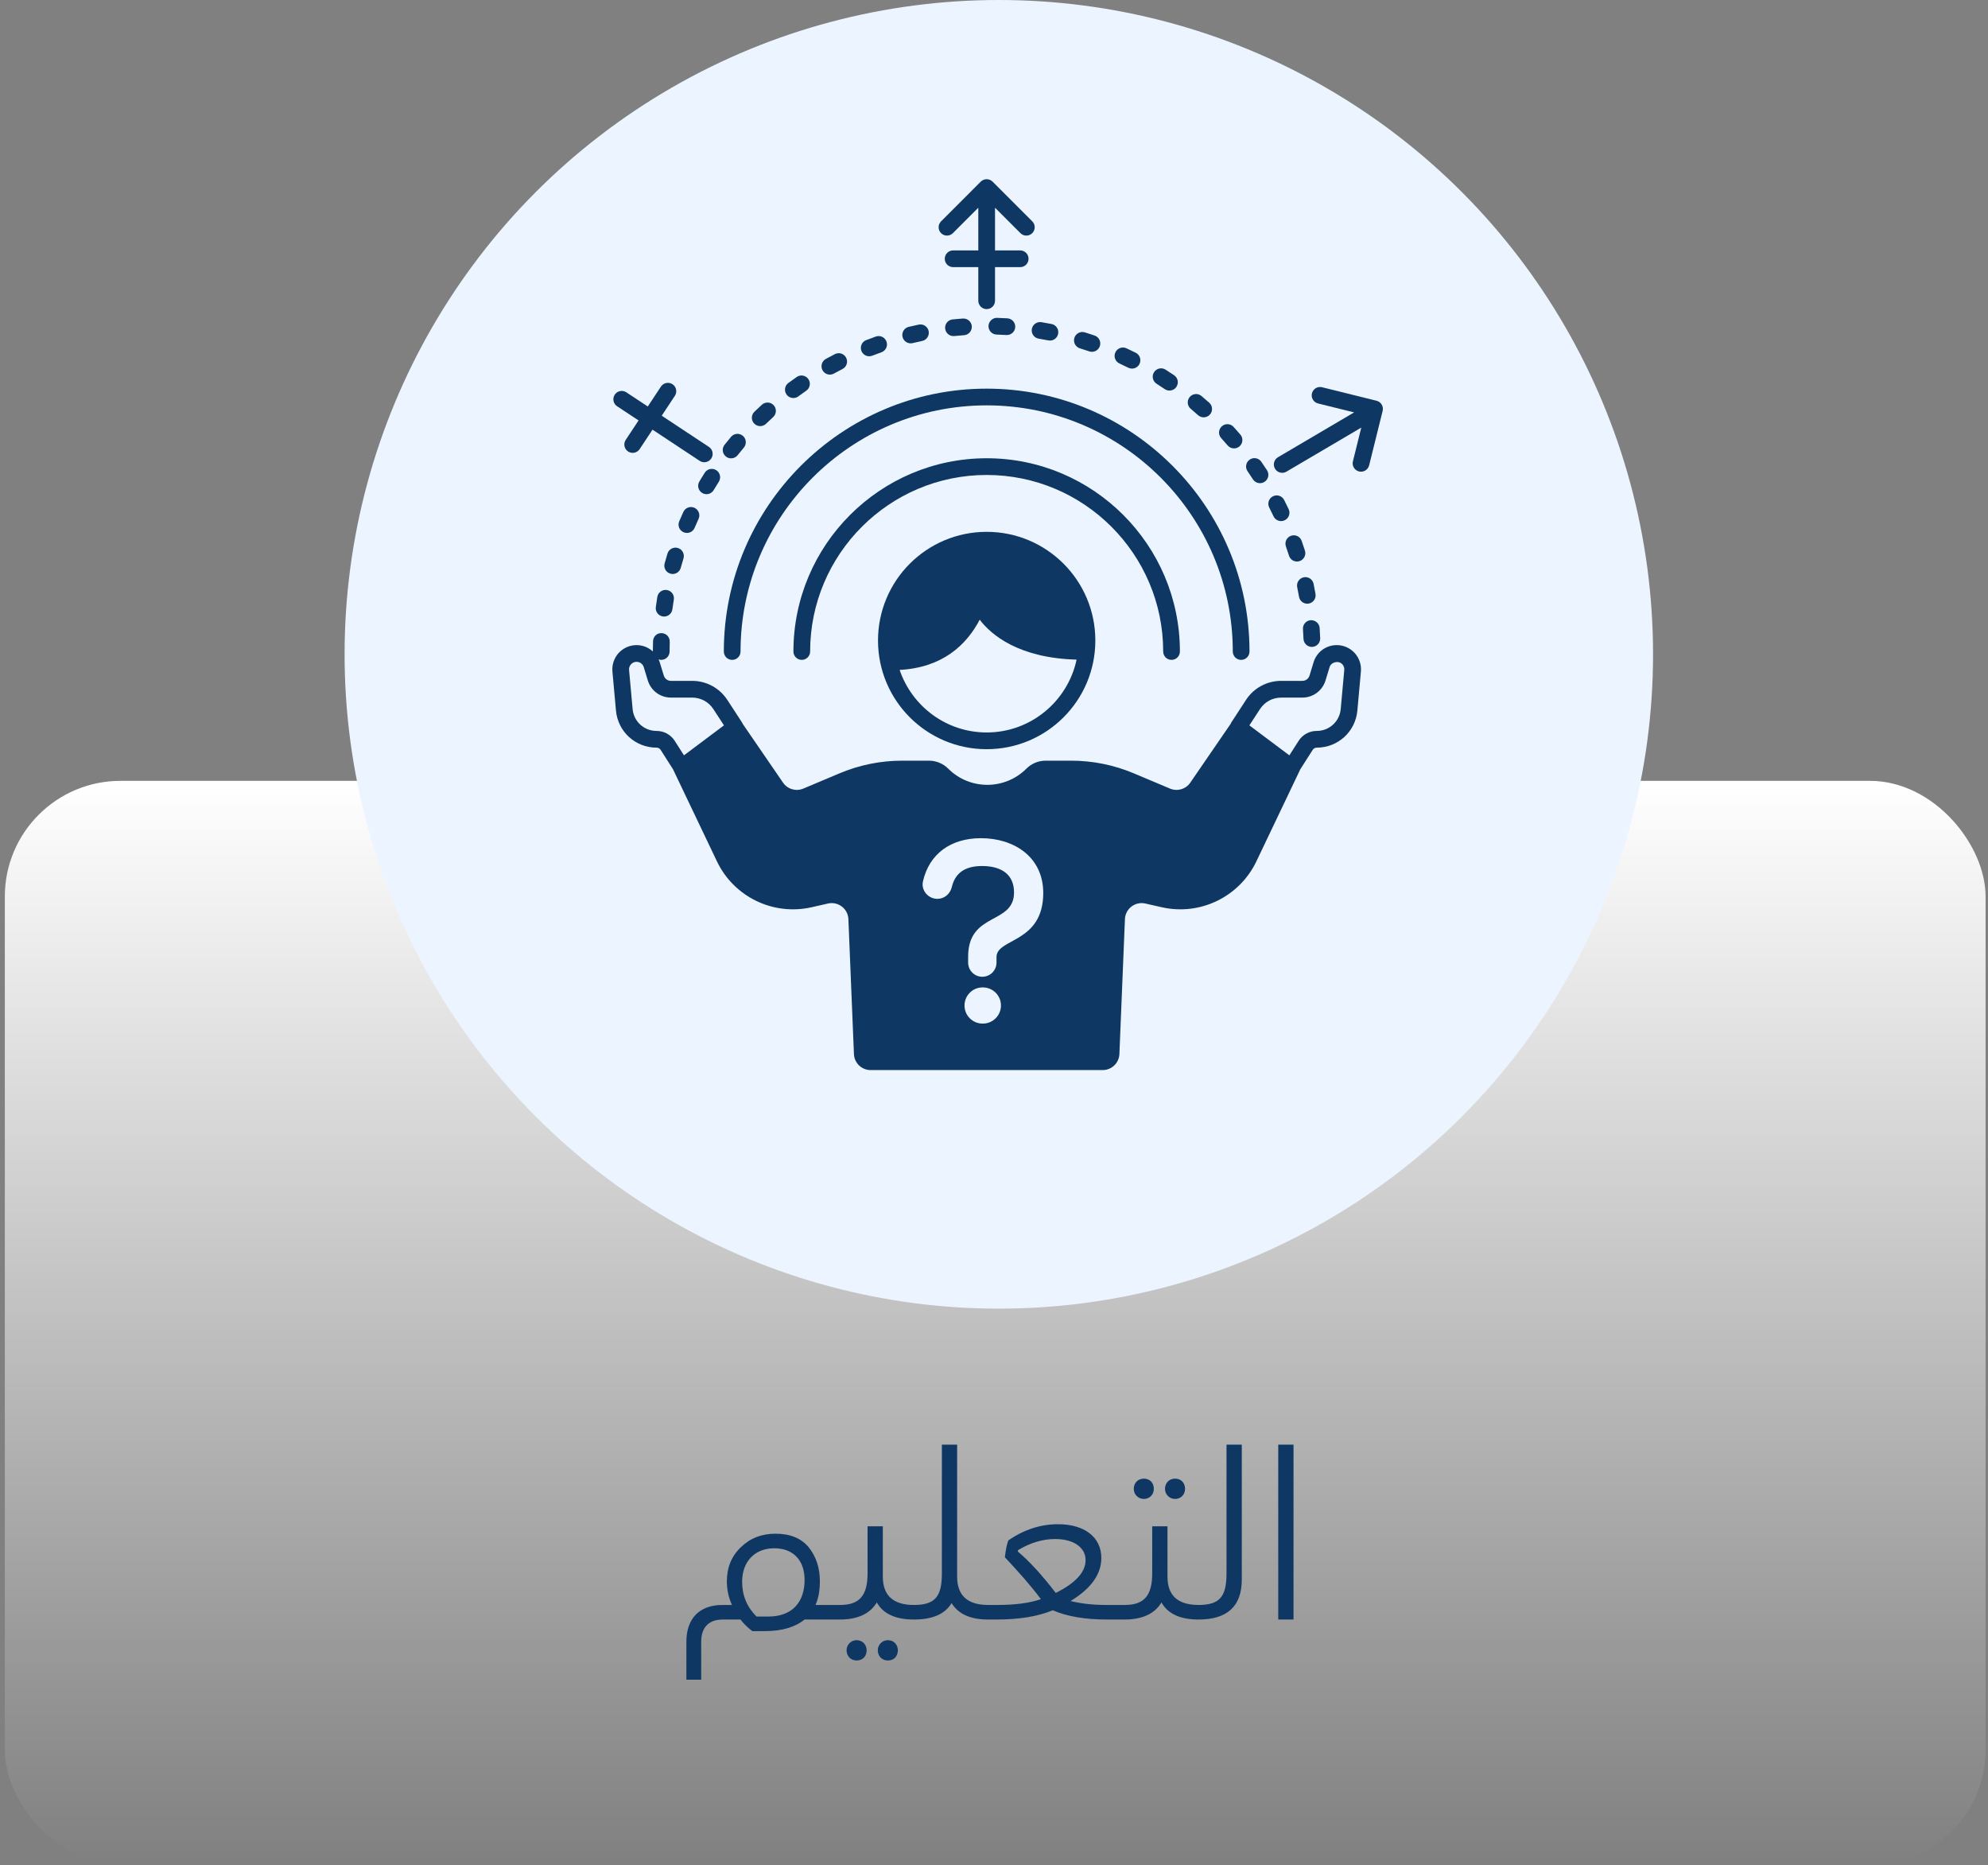 <svg width="275" height="258" viewBox="0 0 275 258" fill="none" xmlns="http://www.w3.org/2000/svg">
<rect x="0" y="0" width="275" height="258" fill="#808080" stroke="none"/>
<rect x="0.667" y="108" width="274" height="150" rx="16" fill="url(#paint0_linear_118_1170)"/>
<path d="M112.803 221.984H116.003C116.419 221.984 116.643 222.336 116.643 223.008C116.643 223.68 116.419 224 116.003 224H111.299C109.987 225.056 108.163 225.6 105.827 225.6H104.067C103.427 225.12 102.883 224.576 102.435 224H99.971C98.082 224 96.995 225.056 96.995 227.072V232.32H94.947V227.072C94.947 223.872 96.739 221.984 99.939 221.984H101.251C100.771 220.928 100.547 219.84 100.547 218.72C100.547 216.8 101.187 215.232 102.499 213.984C103.779 212.736 105.379 212.128 107.267 212.128C109.315 212.128 110.851 212.768 111.875 214.016C112.899 215.296 113.411 216.864 113.411 218.688C113.411 220 113.219 221.088 112.803 221.984ZM104.643 223.584H106.307C109.667 223.584 111.299 221.504 111.299 218.528C111.299 215.84 109.763 214.144 107.107 214.144C104.451 214.144 102.659 215.936 102.659 218.784C102.659 220.672 103.331 222.272 104.643 223.584ZM126.41 221.984C126.826 221.984 127.05 222.336 127.05 223.008C127.05 223.68 126.826 224 126.41 224C123.882 224 122.154 223.2 121.29 221.632C120.362 223.2 118.634 224 116.17 224H116.01V221.984H116.202C118.89 221.984 120.01 220.704 120.01 217.6V211.104H122.122V217.92V218.08C122.122 220.672 123.562 221.984 126.41 221.984ZM117.514 227.264C118.026 226.72 118.986 226.72 119.498 227.264C120.01 227.776 120.01 228.736 119.498 229.28C118.986 229.792 118.026 229.792 117.514 229.28C116.97 228.736 116.97 227.776 117.514 227.264ZM121.834 227.264C122.346 226.72 123.306 226.72 123.818 227.264C124.33 227.776 124.33 228.736 123.818 229.28C123.306 229.792 122.346 229.792 121.834 229.28C121.29 228.736 121.29 227.776 121.834 227.264ZM136.689 221.984C137.105 221.984 137.329 222.336 137.329 223.008C137.329 223.68 137.105 224 136.689 224C134.225 224 132.561 223.232 131.633 221.728C130.737 223.232 129.009 224 126.417 224V221.984C129.361 221.984 130.289 220.832 130.289 217.6V199.808H132.401V218.08C132.401 220.672 133.841 221.984 136.689 221.984ZM152.986 221.984H155.386C155.802 221.984 156.026 222.336 156.026 223.008C156.026 223.68 155.802 224 155.386 224H153.146C150.138 224 147.642 223.584 145.626 222.72C143.546 223.584 140.954 224 137.786 224H136.698V221.984H137.978C140.378 221.984 142.394 221.728 143.994 221.184C143.258 220.192 142.266 219.008 141.626 218.272C141.306 217.92 140.858 217.408 140.282 216.768C139.706 216.16 139.29 215.68 139.002 215.392C139.13 214.304 139.29 213.536 139.482 213.056C141.658 211.552 143.962 210.816 146.362 210.816C149.978 210.816 152.346 212.576 152.346 215.488C152.346 217.728 150.938 219.712 148.09 221.44C149.53 221.792 151.162 221.984 152.986 221.984ZM140.826 214.4L140.794 214.592C142.394 215.936 144.154 217.856 146.042 220.32C148.794 218.944 150.17 217.44 150.17 215.776C150.17 214.112 148.634 212.864 145.946 212.864C144.25 212.864 142.522 213.376 140.826 214.4ZM159.225 206.912C158.713 207.456 157.753 207.456 157.241 206.912C156.697 206.4 156.697 205.44 157.241 204.896C157.753 204.384 158.713 204.384 159.225 204.896C159.737 205.44 159.737 206.4 159.225 206.912ZM163.545 206.912C163.033 207.456 162.073 207.456 161.561 206.912C161.017 206.4 161.017 205.44 161.561 204.896C162.073 204.384 163.033 204.384 163.545 204.896C164.057 205.44 164.057 206.4 163.545 206.912ZM165.785 221.984C166.201 221.984 166.425 222.336 166.425 223.008C166.425 223.68 166.201 224 165.785 224C163.257 224 161.529 223.2 160.665 221.632C159.737 223.2 158.009 224 155.545 224H155.385V221.984H155.577C158.265 221.984 159.385 220.704 159.385 217.6V211.104H161.497V217.92V218.08C161.497 220.672 162.937 221.984 165.785 221.984ZM165.792 224V221.984C168.736 221.984 169.664 220.832 169.664 217.6V199.808H171.776V218.464C171.776 222.144 169.792 224 165.792 224ZM178.932 224H176.82V199.808H178.932V224Z" fill="#0E3763"/>
<circle cx="138.167" cy="90.5" r="90.5" fill="#ECF5FF"/>
<path d="M184.914 89.225C183.429 89.225 182.139 90.18 181.706 91.601L181.148 93.434C181.013 93.875 180.613 94.171 180.153 94.171H177.223C175.251 94.171 173.43 95.158 172.355 96.812L170.297 99.969C170.271 100.01 170.265 100.057 170.244 100.1L164.653 108.248C164.032 109.153 162.861 109.496 161.85 109.071L156.826 106.956C154.086 105.803 151.145 105.209 148.173 105.209H144.641C143.645 105.209 142.691 105.605 141.987 106.309C138.998 109.298 134.152 109.298 131.162 106.309C130.458 105.605 129.504 105.209 128.508 105.209H124.796C121.825 105.209 118.883 105.803 116.144 106.956L111.12 109.071C110.109 109.496 108.938 109.153 108.317 108.248L102.726 100.1C102.705 100.057 102.699 100.01 102.673 99.969L100.615 96.812C99.538 95.159 97.718 94.171 95.745 94.171H92.818C92.356 94.171 91.956 93.876 91.823 93.435L91.262 91.6C91.22 91.459 91.162 91.326 91.103 91.195C91.219 91.234 91.339 91.268 91.468 91.268C92.108 91.268 92.624 90.75 92.624 90.112C92.624 89.661 92.631 89.211 92.645 88.762C92.666 88.124 92.165 87.59 91.527 87.57C90.864 87.531 90.354 88.05 90.335 88.689C90.319 89.159 90.312 89.631 90.312 90.105C89.711 89.555 88.92 89.225 88.056 89.225C87.115 89.225 86.213 89.623 85.579 90.317C84.946 91.011 84.632 91.946 84.717 92.88L85.206 98.275C85.472 101.201 87.887 103.407 90.825 103.407C91.054 103.407 91.264 103.522 91.387 103.715L93.095 106.393L99.172 119.131C101.52 124.052 106.964 126.688 112.281 125.479L114.535 124.967C115.944 124.646 117.298 125.682 117.358 127.126L118.125 145.787C118.175 147.026 119.195 148.004 120.435 148.004H152.535C153.775 148.004 154.795 147.026 154.846 145.787L155.612 127.126C155.672 125.682 157.026 124.646 158.436 124.967L160.689 125.479C166.005 126.688 171.45 124.052 173.798 119.131L179.875 106.394L181.585 103.715C181.707 103.522 181.917 103.407 182.146 103.407C185.083 103.407 187.498 101.201 187.765 98.275L188.254 92.881C188.339 91.945 188.025 91.011 187.391 90.317C186.758 89.623 185.856 89.225 184.915 89.225L184.914 89.225ZM90.825 101.095C89.091 101.095 87.667 99.794 87.51 98.067L87.021 92.671C86.994 92.377 87.088 92.095 87.287 91.876C87.487 91.658 87.76 91.538 88.056 91.538C88.516 91.538 88.916 91.834 89.051 92.275L89.61 94.108C90.042 95.529 91.332 96.484 92.818 96.484H95.746C96.933 96.484 98.03 97.079 98.678 98.074L100.145 100.325L94.612 104.471L93.338 102.471C92.788 101.61 91.849 101.095 90.825 101.095L90.825 101.095ZM135.961 141.573H135.922C134.54 141.573 133.42 140.453 133.42 139.072C133.42 137.69 134.54 136.57 135.922 136.57H135.961C137.343 136.57 138.463 137.69 138.463 139.072C138.463 140.453 137.343 141.573 135.961 141.573ZM137.846 132.364V133.134C137.846 134.218 136.968 135.097 135.884 135.097C134.8 135.097 133.922 134.218 133.922 133.134V132.325C133.922 126.091 140.271 127.938 140.271 123.435C140.271 120.895 138.463 119.779 135.845 119.779C133.433 119.779 132.112 120.796 131.668 122.677C131.445 123.623 130.646 124.321 129.673 124.321C128.398 124.321 127.391 123.15 127.672 121.906C128.539 118.088 131.535 115.931 135.691 115.931C140.309 115.931 144.312 118.547 144.312 123.513C144.312 130.479 137.846 129.748 137.846 132.365L137.846 132.364ZM185.461 98.067C185.304 99.793 183.879 101.095 182.146 101.095C181.124 101.095 180.184 101.61 179.635 102.472L178.359 104.472L172.827 100.325L174.294 98.074C174.942 97.079 176.037 96.485 177.225 96.485H180.154C181.639 96.485 182.927 95.531 183.362 94.109L183.921 92.274C184.14 91.551 185.174 91.318 185.685 91.876C185.884 92.095 185.978 92.377 185.951 92.672L185.462 98.067L185.461 98.067Z" fill="#0E3763"/>
<path d="M121.455 88.59C121.455 96.891 128.184 103.622 136.486 103.622C144.788 103.622 151.518 96.892 151.518 88.59C151.518 80.288 144.789 73.558 136.486 73.558C128.184 73.558 121.455 80.288 121.455 88.59ZM136.486 101.308C130.897 101.308 126.149 97.679 124.447 92.657C130.382 92.338 133.689 89.207 135.523 85.715C137.12 87.805 140.894 91.015 148.925 91.234C147.704 96.981 142.593 101.308 136.487 101.308H136.486Z" fill="#0E3763"/>
<path d="M160.904 90.112C160.904 90.75 161.421 91.268 162.06 91.268C162.7 91.268 163.216 90.75 163.216 90.112C163.216 75.372 151.225 63.381 136.485 63.381C121.746 63.381 109.754 75.372 109.754 90.112C109.754 90.75 110.271 91.268 110.91 91.268C111.549 91.268 112.066 90.75 112.066 90.112C112.066 76.648 123.02 65.693 136.485 65.693C149.95 65.693 160.904 76.648 160.904 90.112Z" fill="#0E3763"/>
<path d="M171.688 91.269C172.327 91.269 172.844 90.751 172.844 90.113C172.844 70.065 156.533 53.754 136.486 53.754C116.438 53.754 100.127 70.065 100.127 90.113C100.127 90.751 100.644 91.269 101.283 91.269C101.923 91.269 102.439 90.751 102.439 90.113C102.439 71.34 117.713 56.066 136.486 56.066C155.258 56.066 170.532 71.34 170.532 90.113C170.532 90.751 171.049 91.269 171.688 91.269Z" fill="#0E3763"/>
<path d="M169.823 61.613C170.053 61.881 170.376 62.018 170.703 62.018C170.969 62.018 171.236 61.927 171.454 61.741C171.94 61.327 171.997 60.597 171.583 60.111C171.274 59.751 170.961 59.395 170.642 59.044C170.213 58.573 169.48 58.539 169.009 58.967C168.536 59.396 168.502 60.127 168.931 60.6C169.233 60.932 169.531 61.27 169.824 61.613L169.823 61.613Z" fill="#0E3763"/>
<path d="M139.211 46.336C139.236 46.338 139.259 46.338 139.283 46.338C139.89 46.338 140.399 45.866 140.436 45.254C140.475 44.616 139.99 44.067 139.353 44.028C138.881 43.999 138.408 43.978 137.931 43.963C137.325 43.934 136.759 44.445 136.74 45.083C136.721 45.721 137.223 46.255 137.861 46.274C138.312 46.287 138.763 46.308 139.21 46.336L139.211 46.336Z" fill="#0E3763"/>
<path d="M159.992 53.076C160.372 53.318 160.749 53.566 161.12 53.819C161.32 53.955 161.546 54.02 161.771 54.02C162.14 54.02 162.503 53.843 162.727 53.515C163.087 52.987 162.95 52.268 162.423 51.908C162.032 51.642 161.634 51.38 161.232 51.124C160.693 50.781 159.978 50.941 159.636 51.48C159.293 52.019 159.452 52.733 159.992 53.076L159.992 53.076Z" fill="#0E3763"/>
<path d="M165.735 57.429C165.956 57.626 166.231 57.722 166.505 57.722C166.822 57.722 167.139 57.591 167.368 57.335C167.794 56.859 167.752 56.128 167.275 55.703C166.922 55.387 166.564 55.078 166.202 54.773C165.713 54.358 164.984 54.423 164.573 54.911C164.162 55.399 164.223 56.128 164.712 56.54C165.057 56.831 165.397 57.127 165.735 57.428L165.735 57.429Z" fill="#0E3763"/>
<path d="M132.011 46.478C132.458 46.433 132.907 46.394 133.358 46.362C133.995 46.317 134.475 45.764 134.429 45.127C134.384 44.49 133.826 44.017 133.195 44.056C132.719 44.089 132.248 44.13 131.778 44.177C131.142 44.242 130.68 44.808 130.744 45.444C130.803 46.039 131.306 46.484 131.893 46.484C131.932 46.484 131.971 46.482 132.011 46.478L132.011 46.478Z" fill="#0E3763"/>
<path d="M176.169 71.412C176.366 71.829 176.782 72.074 177.216 72.074C177.38 72.074 177.549 72.038 177.709 71.962C178.286 71.69 178.532 71 178.26 70.423C178.057 69.995 177.849 69.571 177.636 69.151C177.346 68.582 176.647 68.354 176.081 68.645C175.512 68.934 175.285 69.631 175.574 70.2C175.779 70.6 175.978 71.004 176.169 71.412L176.169 71.412Z" fill="#0E3763"/>
<path d="M154.851 50.272C155.262 50.461 155.668 50.657 156.073 50.859C156.239 50.942 156.415 50.981 156.589 50.981C157.013 50.981 157.421 50.748 157.624 50.342C157.91 49.77 157.678 49.076 157.107 48.791C156.683 48.578 156.253 48.372 155.822 48.172C155.243 47.904 154.555 48.157 154.288 48.737C154.019 49.317 154.272 50.004 154.851 50.272L154.851 50.272Z" fill="#0E3763"/>
<path d="M173.325 66.301C173.546 66.643 173.918 66.829 174.297 66.829C174.513 66.829 174.73 66.769 174.924 66.643C175.46 66.296 175.614 65.581 175.267 65.044C175.01 64.647 174.746 64.253 174.475 63.863C174.113 63.338 173.391 63.206 172.866 63.571C172.342 63.936 172.211 64.656 172.576 65.18C172.831 65.55 173.082 65.923 173.325 66.301L173.325 66.301Z" fill="#0E3763"/>
<path d="M180.061 74.811C179.852 74.21 179.195 73.892 178.589 74.102C177.986 74.313 177.669 74.973 177.88 75.576C178.028 76 178.171 76.428 178.308 76.859C178.463 77.351 178.918 77.666 179.409 77.666C179.525 77.666 179.643 77.648 179.76 77.611C180.368 77.418 180.705 76.768 180.512 76.16C180.368 75.707 180.218 75.257 180.061 74.812L180.061 74.811Z" fill="#0E3763"/>
<path d="M180.238 87.011C180.269 87.46 180.293 87.911 180.312 88.365C180.338 88.986 180.85 89.473 181.466 89.473C181.483 89.473 181.499 89.472 181.515 89.472C182.153 89.445 182.649 88.907 182.622 88.269C182.603 87.795 182.577 87.323 182.546 86.852C182.502 86.216 181.938 85.749 181.313 85.779C180.676 85.822 180.195 86.374 180.238 87.011L180.238 87.011Z" fill="#0E3763"/>
<path d="M180.342 79.848C179.717 79.976 179.314 80.587 179.442 81.213C179.532 81.653 179.616 82.097 179.694 82.543C179.794 83.104 180.282 83.499 180.833 83.499C180.899 83.499 180.966 83.494 181.034 83.482C181.662 83.372 182.082 82.772 181.973 82.143C181.891 81.676 181.803 81.211 181.708 80.748C181.58 80.123 180.974 79.717 180.342 79.848L180.342 79.848Z" fill="#0E3763"/>
<path d="M92.254 81.607C91.623 81.505 91.03 81.93 90.926 82.561C90.85 83.027 90.781 83.496 90.719 83.968C90.635 84.601 91.08 85.182 91.712 85.265C91.764 85.272 91.815 85.275 91.866 85.275C92.438 85.275 92.934 84.853 93.011 84.271C93.071 83.823 93.136 83.378 93.21 82.934C93.313 82.304 92.886 81.71 92.255 81.606L92.254 81.607Z" fill="#0E3763"/>
<path d="M101.133 63.394C101.475 63.394 101.813 63.243 102.042 62.955C102.321 62.601 102.606 62.252 102.897 61.906C103.308 61.417 103.245 60.688 102.756 60.277C102.267 59.867 101.537 59.93 101.126 60.418C100.821 60.782 100.521 61.149 100.226 61.521C99.831 62.023 99.915 62.75 100.417 63.145C100.629 63.313 100.882 63.394 101.133 63.394Z" fill="#0E3763"/>
<path d="M149.382 48.179C149.815 48.312 150.245 48.452 150.672 48.598C150.796 48.64 150.922 48.66 151.046 48.66C151.527 48.66 151.976 48.358 152.14 47.877C152.347 47.273 152.024 46.616 151.42 46.41C150.97 46.256 150.517 46.109 150.063 45.969C149.453 45.781 148.806 46.125 148.617 46.734C148.43 47.344 148.772 47.991 149.383 48.179L149.382 48.179Z" fill="#0E3763"/>
<path d="M105.161 58.937C105.451 58.937 105.741 58.829 105.966 58.611C106.289 58.298 106.616 57.99 106.949 57.687C107.421 57.257 107.456 56.526 107.027 56.054C106.598 55.581 105.865 55.548 105.394 55.976C105.042 56.295 104.697 56.62 104.356 56.951C103.897 57.395 103.886 58.127 104.331 58.586C104.558 58.82 104.859 58.938 105.161 58.938L105.161 58.937Z" fill="#0E3763"/>
<path d="M109.744 55.053C109.982 55.053 110.223 54.98 110.429 54.827C110.792 54.559 111.159 54.297 111.529 54.04C112.054 53.675 112.184 52.955 111.819 52.43C111.455 51.905 110.734 51.777 110.21 52.14C109.822 52.41 109.437 52.686 109.056 52.967C108.543 53.346 108.433 54.07 108.813 54.584C109.039 54.891 109.39 55.053 109.744 55.053L109.744 55.053Z" fill="#0E3763"/>
<path d="M96.085 73.005C96.261 72.59 96.443 72.177 96.632 71.768C96.9 71.188 96.647 70.501 96.067 70.234C95.486 69.965 94.8 70.221 94.532 70.799C94.334 71.231 94.141 71.666 93.955 72.106C93.707 72.694 93.981 73.372 94.57 73.62C94.717 73.683 94.87 73.712 95.02 73.712C95.471 73.712 95.898 73.447 96.085 73.005Z" fill="#0E3763"/>
<path d="M94.168 78.537C94.287 78.102 94.412 77.669 94.544 77.24C94.731 76.629 94.388 75.983 93.778 75.795C93.168 75.608 92.522 75.951 92.333 76.56C92.194 77.013 92.062 77.469 91.937 77.928C91.768 78.544 92.132 79.18 92.748 79.348C92.85 79.375 92.952 79.389 93.053 79.389C93.562 79.389 94.028 79.051 94.168 78.537L94.168 78.537Z" fill="#0E3763"/>
<path d="M97.483 65.388C97.228 65.789 96.978 66.195 96.737 66.604C96.412 67.153 96.594 67.862 97.142 68.188C97.327 68.297 97.531 68.349 97.731 68.349C98.126 68.349 98.511 68.146 98.726 67.781C98.957 67.394 99.193 67.01 99.435 66.629C99.778 66.09 99.619 65.376 99.079 65.033C98.541 64.689 97.826 64.849 97.483 65.388L97.483 65.388Z" fill="#0E3763"/>
<path d="M114.798 51.812C114.986 51.812 115.177 51.766 115.355 51.668C115.749 51.452 116.146 51.241 116.547 51.035C117.115 50.744 117.339 50.047 117.048 49.479C116.757 48.91 116.063 48.685 115.492 48.977C115.071 49.193 114.654 49.414 114.239 49.643C113.68 49.95 113.476 50.653 113.784 51.213C113.994 51.596 114.39 51.812 114.798 51.812L114.798 51.812Z" fill="#0E3763"/>
<path d="M143.685 46.84C144.131 46.914 144.574 46.994 145.015 47.081C145.091 47.096 145.166 47.103 145.24 47.103C145.781 47.103 146.265 46.721 146.373 46.17C146.496 45.544 146.089 44.935 145.462 44.813C144.998 44.721 144.531 44.636 144.062 44.559C143.434 44.458 142.837 44.881 142.733 45.511C142.628 46.141 143.055 46.736 143.685 46.841L143.685 46.84Z" fill="#0E3763"/>
<path d="M125.972 47.487C126.061 47.487 126.152 47.477 126.242 47.455C126.679 47.35 127.119 47.252 127.56 47.161C128.186 47.032 128.588 46.421 128.459 45.795C128.331 45.169 127.717 44.767 127.093 44.896C126.627 44.993 126.164 45.096 125.704 45.206C125.083 45.354 124.699 45.978 124.848 46.599C124.976 47.129 125.449 47.486 125.971 47.486L125.972 47.487Z" fill="#0E3763"/>
<path d="M120.238 49.275C120.377 49.275 120.518 49.249 120.656 49.197C121.075 49.035 121.497 48.878 121.924 48.728C122.526 48.516 122.843 47.855 122.631 47.253C122.42 46.651 121.761 46.334 121.156 46.546C120.707 46.704 120.262 46.869 119.82 47.04C119.225 47.27 118.929 47.94 119.16 48.535C119.337 48.994 119.775 49.275 120.238 49.275L120.238 49.275Z" fill="#0E3763"/>
<path d="M131.813 32.248L135.329 28.732V34.635H131.846C131.207 34.635 130.69 35.153 130.69 35.791C130.69 36.429 131.207 36.947 131.846 36.947H135.329V41.596C135.329 42.235 135.846 42.753 136.485 42.753C137.125 42.753 137.642 42.235 137.642 41.596V36.947H141.124C141.763 36.947 142.28 36.429 142.28 35.791C142.28 35.153 141.763 34.635 141.124 34.635H137.642V28.732L141.158 32.248C141.383 32.474 141.679 32.586 141.975 32.586C142.271 32.586 142.567 32.474 142.793 32.248C143.244 31.796 143.244 31.064 142.793 30.613L137.304 25.124C137.197 25.017 137.069 24.932 136.927 24.873C136.644 24.756 136.326 24.757 136.043 24.873C135.901 24.932 135.774 25.017 135.667 25.124L130.178 30.613C129.726 31.064 129.726 31.796 130.178 32.248C130.629 32.699 131.361 32.699 131.813 32.248Z" fill="#0E3763"/>
<path d="M191.13 55.953C190.972 55.691 190.716 55.502 190.419 55.428L182.883 53.559C182.262 53.404 181.637 53.782 181.481 54.403C181.328 55.023 181.706 55.649 182.325 55.803L187.313 57.04L176.78 63.242C176.23 63.566 176.047 64.275 176.371 64.825C176.586 65.192 176.972 65.395 177.369 65.395C177.568 65.395 177.769 65.343 177.954 65.235L188.306 59.14L187.148 63.806C186.994 64.426 187.372 65.053 187.992 65.207C188.086 65.23 188.179 65.24 188.272 65.24C188.79 65.24 189.262 64.889 189.393 64.363L191.262 56.827C191.336 56.53 191.288 56.215 191.13 55.952L191.13 55.953Z" fill="#0E3763"/>
<path d="M85.364 56.19L88.332 58.153L86.555 60.842C86.202 61.374 86.349 62.092 86.881 62.444C87.077 62.573 87.298 62.635 87.518 62.635C87.892 62.635 88.26 62.453 88.483 62.117L90.261 59.427L96.788 63.741C96.984 63.87 97.206 63.932 97.425 63.932C97.8 63.932 98.168 63.749 98.39 63.413C98.742 62.881 98.596 62.163 98.064 61.811L91.537 57.497L93.355 54.745C93.707 54.213 93.561 53.495 93.029 53.143C92.496 52.791 91.778 52.937 91.427 53.47L89.608 56.222L86.639 54.26C86.105 53.91 85.389 54.054 85.037 54.588C84.685 55.12 84.831 55.838 85.363 56.19H85.364Z" fill="#0E3763"/>
<defs>
<linearGradient id="paint0_linear_118_1170" x1="137.667" y1="108" x2="137.667" y2="258" gradientUnits="userSpaceOnUse">
<stop stop-color="white"/>
<stop offset="1" stop-color="white" stop-opacity="0"/>
</linearGradient>
</defs>
</svg>
